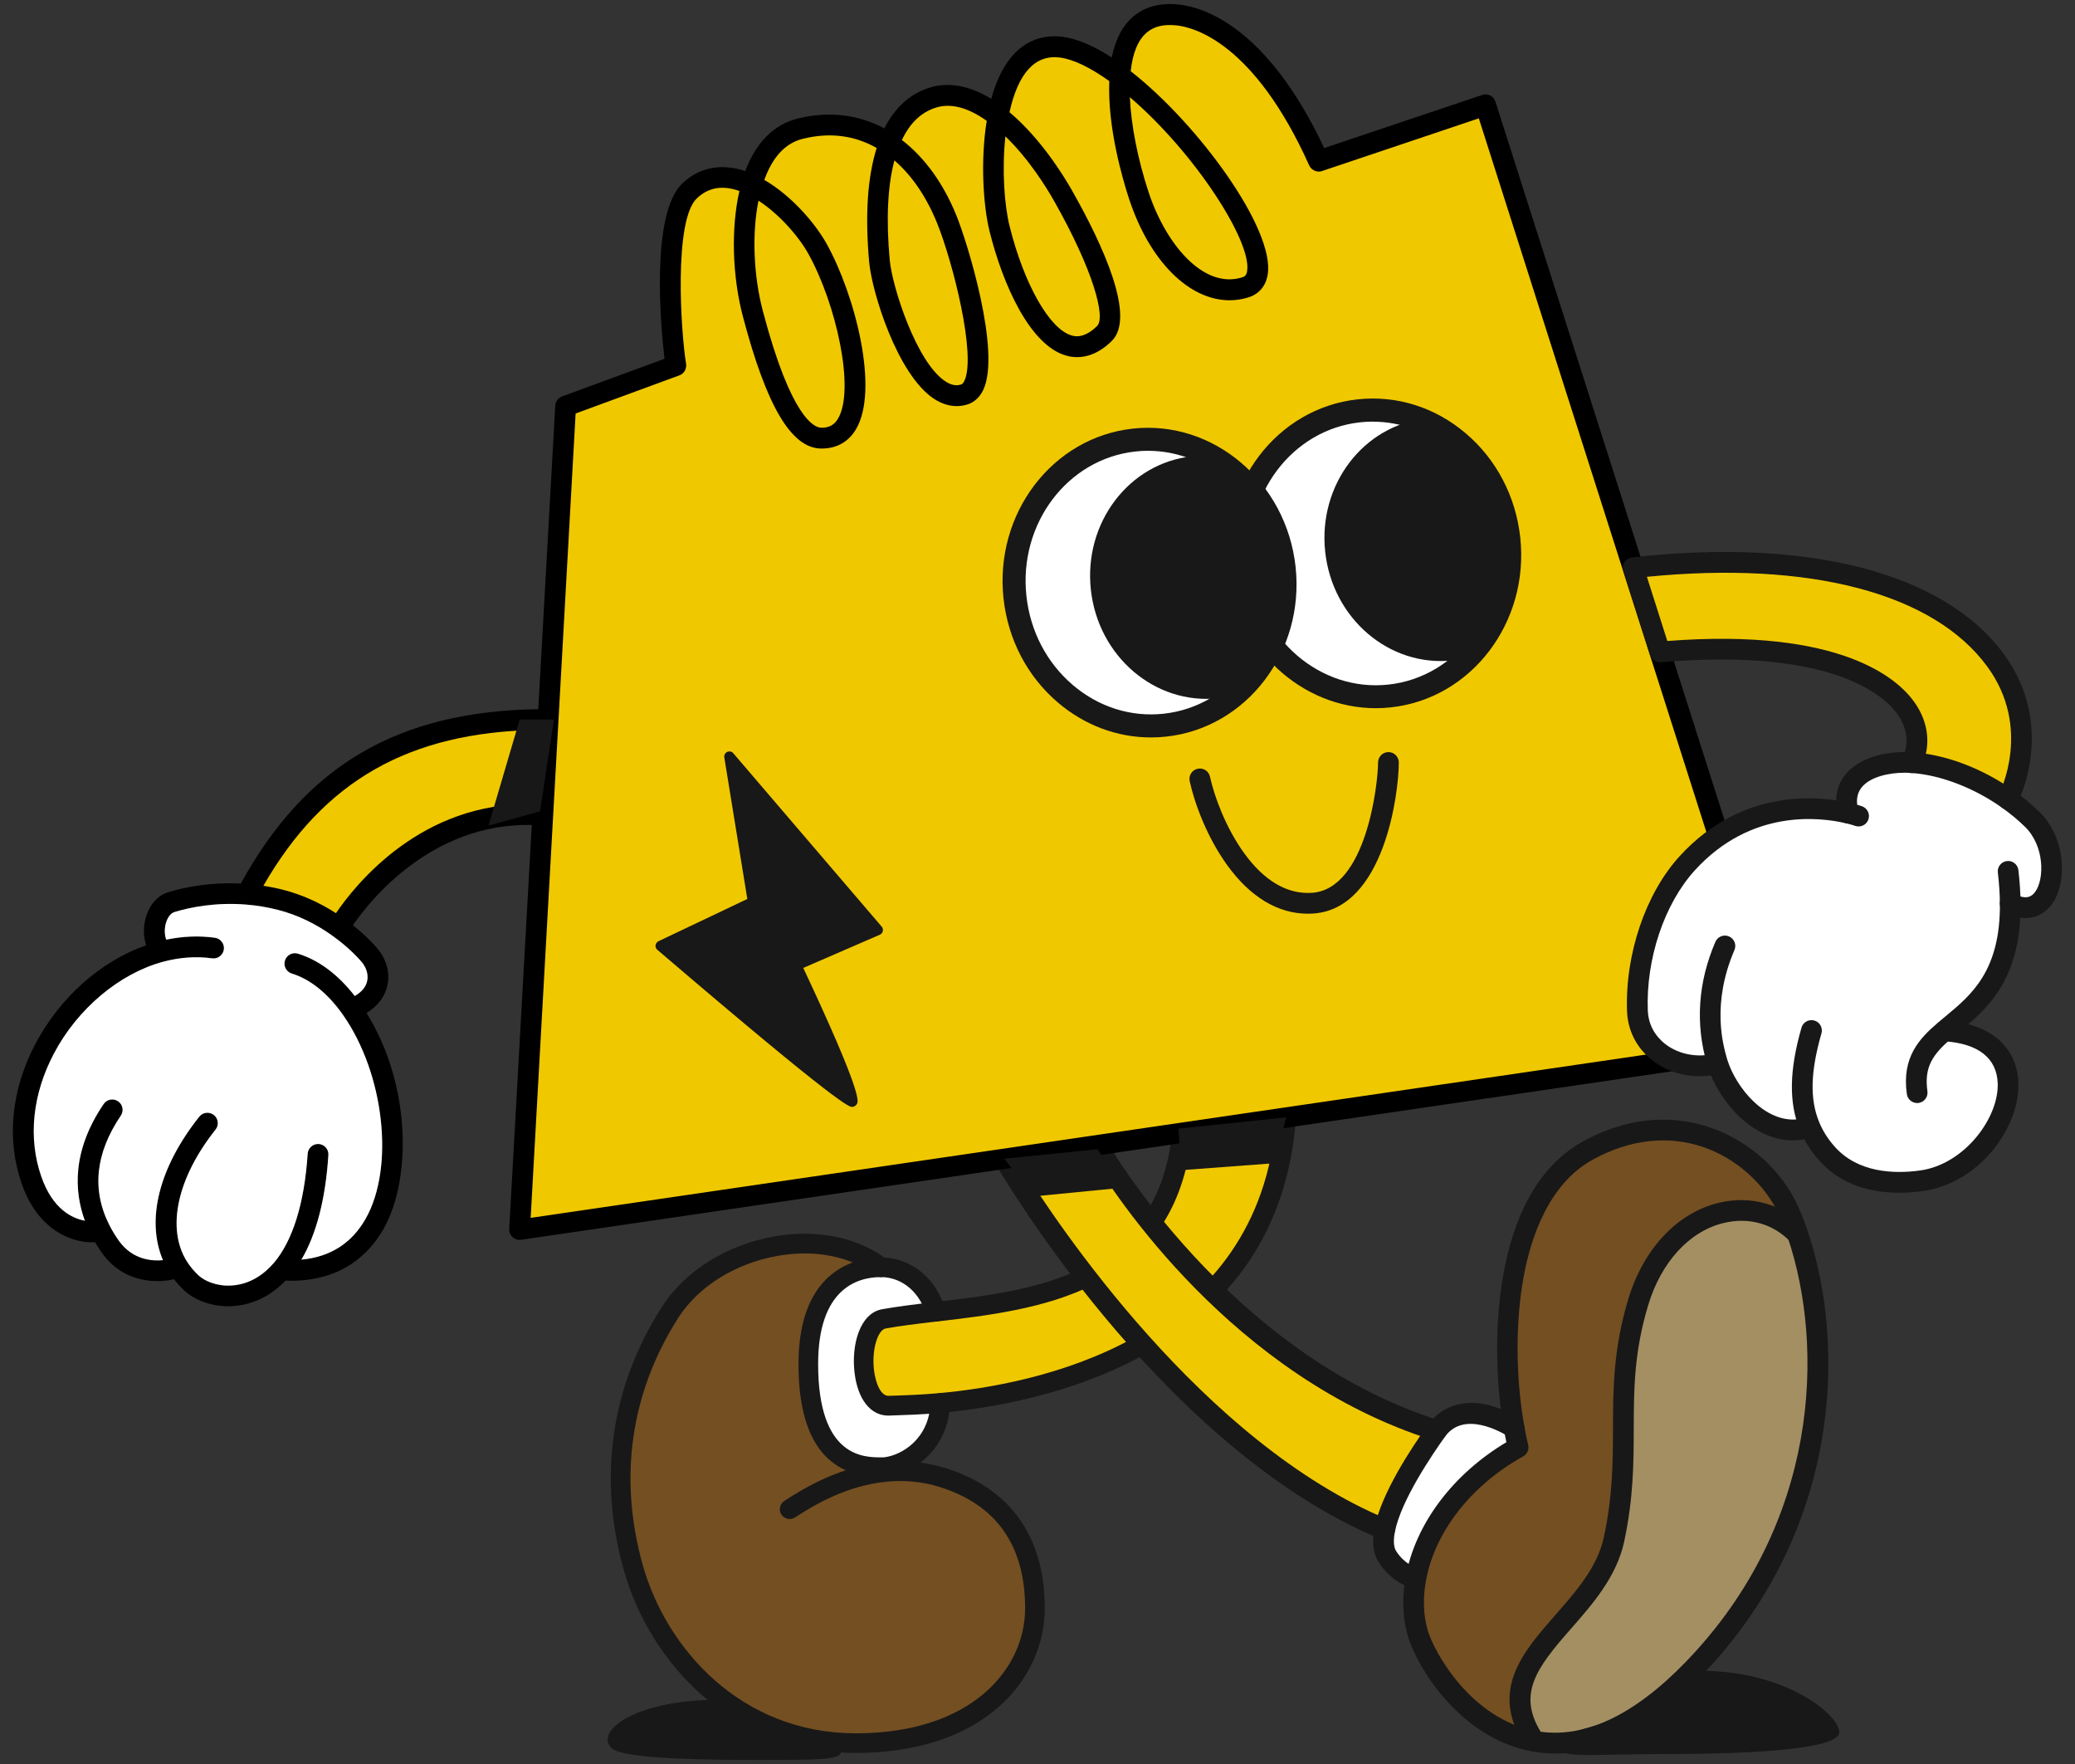 <?xml version="1.0" encoding="UTF-8"?>
<svg id="_レイヤー_2" data-name="レイヤー 2" xmlns="http://www.w3.org/2000/svg" xmlns:xlink="http://www.w3.org/1999/xlink" viewBox="0 0 320 272">
  <rect x="0" y="0" width="320" height="272" fill="#333333" stroke="none"/>
  <defs>
    <style>
      .cls-1 {
        clip-path: url(#clippath);
      }

      .cls-2 {
        fill: none;
      }

      .cls-2, .cls-3, .cls-4, .cls-5, .cls-6, .cls-7, .cls-8 {
        stroke-width: 0px;
      }

      .cls-9 {
        clip-path: url(#clippath-1);
      }

      .cls-4 {
        fill: #181818;
      }

      .cls-5 {
        fill: #a48f63;
      }

      .cls-6 {
        fill: #744f22;
      }

      .cls-7 {
        fill: #fff;
      }

      .cls-8 {
        fill: #f0c800;
      }
    </style>
    <clipPath id="clippath">
      <ellipse class="cls-2" cx="211.93" cy="85.33" rx="20.88" ry="22.11" transform="translate(-7.96 23.35) rotate(-6.19)"/>
    </clipPath>
    <clipPath id="clippath-1">
      <ellipse class="cls-2" cx="177.28" cy="89.83" rx="20.88" ry="22.11" transform="translate(-8.65 19.64) rotate(-6.19)"/>
    </clipPath>
  </defs>
  <g id="_レイヤー_1-2" data-name="レイヤー 1">
    <g>
      <g>
        <g>
          <g>
            <path class="cls-8" d="M182.3,174.64l16.04-2.35c-2.54,35.76-38.4,42.76-53.67,44.08-.03,0-.06,0-.1,0-3.78.32-6.5.33-7.41.38-5.01.3-5.27-12.59-.88-13.39,2.3-.42,4.88-.73,7.6-1.05,15.57-1.83,35.99-3.92,38.41-27.68Z"/>
            <path class="cls-6" d="M136.32,226.98c2.81-.31,5.84-.14,8.98.83,9.65,2.99,14.29,10.13,14.29,20.17,0,10.05-8.75,20.79-27.62,20.79s-30.61-13.85-34.32-27.08c-3.97-14.13-1.83-27.6,5.69-39.36,6.53-10.2,23.14-14.09,32.52-6.94-3.02,0-11.22,1.22-11.22,14.93,0,14.25,6.65,15.9,11.21,15.9.13,0,.25,0,.38,0h0l.07.75Z"/>
          </g>
          <g>
            <path class="cls-7" d="M145,216.34c-.19,6.01-4.69,9.42-8.4,9.85-.11.02-.23.02-.35.03h0c-.13,0-.25,0-.38,0-4.57,0-11.21-1.66-11.21-15.9,0-13.7,8.21-14.93,11.22-14.93s6.84,1.82,8.44,6.86c-.14.02-.28.03-.42.05-2.72.32-5.3.63-7.6,1.05-4.39.8-4.13,13.69.88,13.39.91-.06,3.62-.06,7.41-.38.03,0,.06,0,.1,0,.1,0,.22-.02.33-.03h0Z"/>
            <g>
              <path class="cls-4" d="M135.87,227.75c-8.45,0-12.73-5.86-12.73-17.42,0-15.26,9.75-16.44,12.74-16.44,3.56,0,8.03,2.08,9.88,7.92.25.8-.19,1.65-.99,1.9-.8.25-1.65-.19-1.9-.99-1.36-4.28-4.5-5.8-6.99-5.8-3.63,0-9.71,1.74-9.71,13.41,0,14.52,7.17,14.38,9.77,14.39.07,0,.13,0,.2,0,.01,0,.03,0,.05,0,.07,0,.13,0,.2-.02,2.68-.31,6.93-2.86,7.1-8.4.03-.84.72-1.53,1.56-1.47.84.03,1.49.73,1.47,1.56-.21,6.64-5.18,10.78-9.74,11.31-.11.02-.27.03-.43.04h-.04c-.15.01-.29.01-.44.01Z"/>
              <path class="cls-4" d="M131.98,270.29c-19.26,0-31.85-14.16-35.78-28.19-4.01-14.27-1.98-28.31,5.87-40.58,3.53-5.52,10-9.58,17.31-10.87,6.58-1.16,12.93.13,17.41,3.55.67.51.79,1.46.29,2.13-.51.66-1.46.79-2.13.29-3.81-2.91-9.29-3.99-15.04-2.97-6.49,1.15-12.21,4.71-15.29,9.52-7.37,11.53-9.27,24.71-5.5,38.13,3.62,12.93,15.18,25.97,32.86,25.97,17.94,0,26.11-9.99,26.11-19.27,0-9.71-4.45-16.01-13.23-18.73-2.57-.8-5.27-1.07-8.03-.81l-.3.03c-5.94.64-10.79,3.44-13.92,5.49-.7.46-1.64.26-2.1-.44-.46-.7-.26-1.64.44-2.1,3.4-2.23,8.67-5.27,15.22-5.97.04,0,.12-.01.2-.02h.12c3.22-.32,6.32,0,9.27.91,10.05,3.11,15.36,10.59,15.36,21.62,0,10.74-9.12,22.31-29.14,22.31Z"/>
              <path class="cls-4" d="M136.99,218.28c-2.73,0-4.71-2.5-5.2-6.59-.52-4.29.79-9.18,4.23-9.81,2.3-.41,4.84-.73,7.69-1.06l.61-.07c15.24-1.79,34.2-4.02,36.47-26.26.07-.69.6-1.25,1.29-1.35l16.04-2.35c.46-.06.91.08,1.25.39.34.31.51.76.48,1.22-1.13,15.91-8.72,28.03-22.58,36.02-11.66,6.73-25.1,8.79-32.1,9.42-.12.02-.25.03-.37.04,0,0-.01,0-.02,0-.04,0-.08,0-.11.01-2.78.23-5.01.3-6.34.34-.48.01-.84.03-1.08.04-.09,0-.19,0-.28,0ZM183.68,175.97c-3.06,23.56-23.79,25.99-39,27.78l-.19.02s0,0-.01,0l-.37.04c-2.84.33-5.34.64-7.55,1.04-1.13.21-2.17,3.13-1.77,6.46.24,1.94,1.03,3.98,2.28,3.92.26-.02.65-.03,1.17-.04,1.3-.04,3.48-.11,6.2-.34,0,0,0,0,.01,0,.04,0,.08,0,.12-.01.07,0,.14,0,.2-.02.03,0,.06,0,.09-.01,14.53-1.3,48.24-7.89,51.79-40.75l-12.98,1.9ZM144.31,202.27h0s0,0,0,0Z"/>
            </g>
          </g>
        </g>
        <g>
          <g>
            <path class="cls-5" d="M277.24,190.32c5.05,15,6.48,43.74-16.15,67.1-9.56,9.86-17.81,12.26-24.44,11.08-8.42-12.57,9.53-18.49,12.25-31.07,3.1-14.31-.46-22.69,3.75-36.65,4.33-14.36,17.63-17.63,24.57-10.45h0Z"/>
            <path class="cls-6" d="M277.24,190.32h0c-6.94-7.18-20.25-3.9-24.57,10.45-4.21,13.97-.66,22.34-3.75,36.65-2.73,12.58-20.68,18.5-12.25,31.07-10.41-1.84-16.85-12.5-18.05-16.85-.7-2.5-.78-5.3-.25-8.22,1.31-7.24,6.47-15.09,15.77-20.26-.22-.94-.44-1.94-.62-3.02h0c-2.34-13.13-1.67-35.6,11.4-42.76,14.3-7.84,26.96.3,30.97,9.38.48,1.07.94,2.26,1.38,3.55Z"/>
            <path class="cls-8" d="M221.53,220.58c-2.62,3.66-7.02,10.39-7.99,15.27-33.71-13.9-58.65-57.19-58.65-57.19l14.24-2.09s18.77,33.41,52.4,44.01Z"/>
          </g>
          <path class="cls-7" d="M218.26,243.42s-2.68-.75-4.35-3.48c-.63-1.03-.69-2.46-.37-4.09.97-4.88,5.37-11.61,7.99-15.27,3.98-5.57,11.65-.63,11.96-.43h0c.18,1.08.4,2.09.62,3.02-9.3,5.17-14.46,13.02-15.77,20.26l-.09-.02Z"/>
          <g>
            <path class="cls-4" d="M239.84,270.38c-1.16,0-2.32-.1-3.47-.31-11.26-1.99-17.98-13.19-19.31-17.99-.76-2.72-.86-5.81-.28-8.93,1.47-8.13,7.24-15.82,15.53-20.77-.13-.62-.25-1.22-.35-1.81-.01-.04-.02-.09-.03-.13-2.12-11.89-2.29-36.49,12.2-44.44,8.19-4.49,15.14-3.66,19.53-2.17,6.06,2.05,11.18,6.65,13.68,12.3.48,1.08.95,2.28,1.43,3.68,5.96,17.7,5.2,46.31-16.51,68.73-7.63,7.88-15.15,11.85-22.4,11.85ZM235.04,219.74s.02.1.03.15c.16.95.36,1.9.6,2.91.17.7-.15,1.42-.78,1.77-8.01,4.45-13.61,11.61-14.98,19.15-.49,2.65-.41,5.24.22,7.5.99,3.58,6.82,13.94,16.79,15.7,7.2,1.29,14.94-2.29,23.01-10.62,20.72-21.38,21.45-48.63,15.78-65.47-.44-1.3-.88-2.42-1.32-3.41-2.12-4.78-6.63-8.83-11.78-10.57-5.42-1.83-11.29-1.16-16.96,1.95-6.75,3.7-9.53,11.85-10.67,18.03-1.28,6.9-1.25,15.45.06,22.91Z"/>
            <path class="cls-4" d="M236.65,270.09c-.52,0-1.02-.25-1.33-.71-5.78-8.62-.51-14.6,4.57-20.39,3.17-3.61,6.45-7.34,7.44-11.91,1.39-6.44,1.41-11.71,1.42-16.81.01-6.01.03-12.22,2.36-19.96,2.33-7.74,7.54-13.29,13.94-14.84,4.92-1.19,9.9.2,13.32,3.74.61.64.6,1.65-.04,2.26-.63.61-1.65.6-2.26-.04-2.66-2.75-6.4-3.79-10.26-2.85-5.28,1.28-9.62,6.01-11.63,12.66-2.2,7.3-2.21,13.01-2.23,19.05-.01,5.27-.03,10.71-1.49,17.48-1.17,5.38-4.89,9.61-8.17,13.35-5.41,6.15-8.51,10.24-4.32,16.49.49.73.3,1.73-.44,2.22-.27.18-.58.27-.89.27Z"/>
            <path class="cls-4" d="M218.26,245.02c-.14,0-.29-.02-.43-.06-.13-.04-3.31-.96-5.28-4.18-.8-1.31-1-3.07-.57-5.23,1.04-5.25,5.62-12.21,8.26-15.89,2.24-3.13,7.28-5.23,14.12-.85.1.06.19.14.27.22.62.62.63,1.64,0,2.27-.56.56-1.44.62-2.06.17-.94-.59-6.81-4.03-9.73.06-2,2.8-6.77,9.82-7.72,14.65-.26,1.32-.2,2.34.16,2.94,1.3,2.12,3.41,2.77,3.43,2.78.84.25,1.33,1.14,1.09,1.98-.2.7-.84,1.16-1.53,1.16Z"/>
            <path class="cls-4" d="M213.54,237.45c-.2,0-.41-.04-.61-.12-17.72-7.31-32.94-22.67-42.59-34.27-10.42-12.52-16.78-23.5-16.84-23.61-.26-.46-.28-1.02-.05-1.5.23-.48.68-.81,1.21-.89l14.24-2.09c.66-.1,1.3.22,1.63.8.19.33,18.88,32.99,51.49,43.27.84.27,1.31,1.16,1.04,2.01-.26.84-1.16,1.31-2.01,1.04-31.05-9.78-49.34-38.11-52.76-43.8l-10.78,1.58c5.4,8.67,27.97,42.66,56.64,54.48.82.34,1.21,1.27.87,2.09-.25.62-.85.99-1.48.99Z"/>
          </g>
        </g>
        <g>
          <g>
            <path class="cls-8" d="M229.1,16.16l46.2,144.87-195.16,28.57,3.58-63.93.82-14.73,2.7-48.31,16.99-6.25c-.46-2.78-2.5-22.57,2.13-26.96,2.84-2.69,6.29-2.49,9.56-.92-1.76,6.06-1.36,14.01.19,19.89,1.22,4.62,5.14,19.01,10.46,19.16,9.1.26,4.79-19.69-.5-29.2-1.88-3.38-5.86-7.8-10.15-9.85,1.25-4.33,3.62-7.7,7.46-8.66,5.28-1.32,9.91-.31,13.73,2.26-2.4,6.25-1.81,14.64-1.49,18.15.49,5.35,6.18,22.78,13.11,20.56,5.02-1.6-.22-20.8-2.74-27.01-2.01-4.96-5.03-9.12-8.89-11.69,1.25-3.26,3.31-5.94,6.66-7.04,3.34-1.09,6.87.29,10.13,2.83-1.18,6.13-.74,13.37.25,17.37,2.74,11,9.11,23.06,16.17,16.14,3.27-3.2-3.66-16.44-6.42-21.32-2.38-4.2-5.99-9.08-9.99-12.2,1.2-6.26,4.07-11.36,9.73-10.64,2.66.34,5.81,1.99,9.06,4.42-.41,5.68,1.1,12.86,2.94,18.45,3.62,10.99,10.66,15.93,16.38,14.18,7.22-2.2-6.78-23.25-19.32-32.64.41-5.78,2.81-10,8.86-9.39,6.17.62,14.72,6.74,21.81,22.53l25.74-8.65Z"/>
            <path class="cls-8" d="M172.69,11.67c12.54,9.39,26.54,30.44,19.32,32.64-5.72,1.74-12.77-3.19-16.38-14.18-1.84-5.59-3.34-12.77-2.94-18.45Z"/>
            <path class="cls-8" d="M163.89,30.09c2.77,4.88,9.69,18.12,6.42,21.32-7.06,6.92-13.42-5.14-16.17-16.14-.99-4-1.42-11.25-.25-17.37,4,3.12,7.61,8,9.99,12.2Z"/>
            <path class="cls-8" d="M145.99,33.79c2.51,6.22,7.76,25.41,2.74,27.01-6.94,2.22-12.62-15.21-13.11-20.56-.32-3.51-.91-11.9,1.49-18.15,3.86,2.58,6.88,6.74,8.89,11.69Z"/>
            <path class="cls-8" d="M126.06,38.35c5.3,9.51,9.6,29.45.5,29.2-5.33-.15-9.25-14.54-10.46-19.16-1.55-5.89-1.95-13.84-.19-19.89,4.29,2.06,8.27,6.47,10.15,9.85Z"/>
            <path class="cls-8" d="M84.53,110.94l-.82,14.73-.42-.02c-20.29-1.24-31.01,17.41-31.01,17.41-2.34-1.7-5.39-3.37-8.99-4.3-1.82-.47-3.58-.74-5.22-.87,9.15-17.2,22.48-26.96,46.25-26.96h.21Z"/>
          </g>
          <path class="cls-3" d="M276.82,160.55L230.62,15.67c-.13-.41-.42-.75-.8-.94-.38-.19-.83-.23-1.23-.09l-24.38,8.19C195.37,4.04,185.57,1.08,181.7.69c-2.8-.28-5.13.34-6.91,1.84-1.66,1.4-2.78,3.53-3.34,6.34-2.83-1.84-5.39-2.92-7.62-3.2-3.11-.39-8.46.42-10.96,9.57-3.37-2.06-6.65-2.65-9.6-1.7-2.98.97-5.29,3.08-6.89,6.26-4.05-2.17-8.64-2.7-13.4-1.51-3.64.91-6.4,3.69-8.05,8.09-3.68-1.23-7.07-.59-9.68,1.88-4.96,4.7-3.35,22.11-2.77,27.06l-15.8,5.81c-.6.22-1.01.77-1.05,1.41l-2.62,46.81c-21.63.32-35.86,8.66-45.87,26.89-4.72-.24-8.64.56-11.15,1.32-1.58.47-2.83,1.8-3.43,3.66-.49,1.52-.47,3.17-.02,4.54-6.98,2.44-13.26,7.99-17.06,15.16-3.75,7.09-4.51,14.74-2.15,21.55,2.52,7.25,7.66,9.09,10.92,9.09.15,0,.28-.01.41-.02.33.56.68,1.12,1.09,1.69,2.6,3.62,6.17,4.31,8.52,4.31,1.38,0,2.34-.24,2.45-.27.03,0,.06-.03.1-.04.49.64,1.04,1.25,1.65,1.81,1.63,1.49,4.17,2.38,6.74,2.38.21,0,.42,0,.64-.02,2.17-.13,5.3-.93,8.18-3.94.27,0,.55.03.81.03,8.05,0,12.23-4.31,14.34-8.05,4.24-7.52,4.3-22.03-2.65-33.24,1.95-1.2,2.77-2.69,3.11-3.84.64-2.2-.1-4.3-1-5.53-.69-.96-2.17-2.54-4.22-4.16,2.65-3.85,12.14-15.79,27.59-15.47l-3.48,62.3c-.03.48.16.95.52,1.27.3.27.68.42,1.08.42.08,0,.15,0,.23-.02l195.16-28.57c.46-.07.88-.34,1.12-.74s.31-.89.17-1.33ZM192.33,41.82c-.11.64-.39.84-.8.96-6,1.83-11.79-5.23-14.4-13.15-1.68-5.11-2.7-10.35-2.89-14.65,9.99,8.54,18.88,22.31,18.08,26.84ZM155.05,21.02c3.66,3.54,6.35,7.93,7.45,9.86,6.14,10.83,8.04,18.07,6.69,19.39-2.03,1.99-3.46,1.59-3.92,1.46-3.4-.96-7.34-7.89-9.57-16.84-.81-3.27-1.21-8.73-.65-13.86ZM137.94,24.74c2.69,2.32,4.94,5.62,6.57,9.65,2.48,6.15,6.06,20.41,4.22,24.33-.15.31-.31.5-.49.56-.5.16-1.3.29-2.47-.49-4.46-2.95-8.18-14.58-8.56-18.69-.57-6.26-.33-11.41.72-15.36ZM116.96,30.93c3.24,2.11,6.21,5.52,7.7,8.2,4.31,7.74,7.25,21,4.56,25.45-.6.98-1.41,1.4-2.61,1.37-1-.03-4.6-1.41-8.96-17.97-1.46-5.53-1.7-11.99-.68-17.05ZM56.06,148.73c.43.59.83,1.67.51,2.75-.28.95-1.05,1.63-1.86,2.1-2.56-3.3-5.57-5.56-8.77-6.53-.85-.26-1.74.22-2,1.07-.26.85.22,1.74,1.07,2,2.85.87,5.58,3.08,7.9,6.39,6.36,9.09,7.96,23.46,3.5,31.38-2.15,3.81-5.48,5.93-9.93,6.34,2.32-3.94,3.72-9.35,4.16-16.13.06-.88-.61-1.64-1.49-1.7-.87-.05-1.64.61-1.7,1.49-.5,7.65-2.32,13.5-5.28,16.92,0,0,0,0-.01.01-.02.02-.03.03-.05.05-2.28,2.59-4.75,3.26-6.42,3.35-2.33.14-4.17-.74-5.03-1.52-.73-.67-1.35-1.42-1.85-2.21-3.18-5.09-1.48-12.88,4.43-20.31.55-.69.44-1.7-.26-2.25s-1.7-.44-2.25.26c-6.23,7.84-8.23,15.93-5.6,22.12-1.47.15-4.61.05-6.76-2.94-.57-.8-1.04-1.56-1.43-2.33-.02-.04-.05-.09-.07-.13-2.75-5.42-2.16-11.1,1.76-16.88.5-.73.31-1.73-.43-2.22-.73-.5-1.73-.3-2.22.43-4.91,7.24-4.54,13.5-2.89,17.99-1.98-.37-4.98-1.79-6.72-6.81-2.07-5.96-1.37-12.7,1.96-19,3.64-6.89,10.08-12.3,16.81-14.12,2.57-.69,5.12-.87,7.57-.53.88.12,1.68-.49,1.81-1.36.12-.87-.49-1.68-1.36-1.81-2.45-.34-4.97-.24-7.52.29-.29-.72-.31-1.78-.01-2.7.13-.39.51-1.34,1.3-1.57,2.44-.73,6.33-1.52,11.03-1.14,1.66.13,3.32.41,4.95.83,2.95.76,5.8,2.12,8.46,4.05,2.55,1.83,4.19,3.66,4.72,4.37ZM51.82,140.81c-2.58-1.66-5.3-2.87-8.13-3.6-1.01-.26-2.04-.47-3.07-.63,9.32-16.21,22.47-23.68,42.21-24.03l-.64,11.46c-17.16-.45-27.38,12.38-30.38,16.8ZM81.84,187.73l6.93-123.97,16-5.88s0,0,.01,0c.06-.02.12-.06.18-.09.03-.02.07-.03.1-.05.05-.03.08-.06.13-.1.04-.03.08-.06.12-.1.02-.02.04-.05.07-.07.05-.05.1-.1.14-.16.02-.02.03-.05.04-.07.04-.06.08-.12.11-.19.02-.04.03-.08.04-.12.02-.06.05-.11.06-.17,0-.04.01-.08.02-.11.01-.07.02-.13.03-.2,0-.03,0-.07,0-.1,0-.07,0-.14-.01-.22,0,0,0,0,0-.01-.83-4.99-1.92-22.15,1.65-25.53,1.79-1.7,3.95-2.07,6.57-1.14-1.3,5.66-1.12,13.08.54,19.36,3.62,13.75,7.42,20.22,11.96,20.35.07,0,.15,0,.22,0,2.26,0,4.06-1,5.22-2.91,3.7-6.1-.12-20.81-4.49-28.66-1.77-3.18-5.43-7.42-9.61-9.85,1.27-3.53,3.25-5.67,5.91-6.33,4.14-1.04,7.98-.55,11.42,1.41-1.42,4.49-1.81,10.38-1.16,17.59.42,4.6,4.32,17.32,9.98,21.07,1.14.75,2.33,1.14,3.51,1.14.57,0,1.14-.09,1.7-.27.72-.23,1.73-.81,2.41-2.24,2.75-5.85-2.43-22.66-4.15-26.89-2.01-4.96-4.9-8.94-8.4-11.63,1.23-2.61,2.93-4.24,5.19-4.98,2.31-.75,4.96-.06,7.89,2.02-.98,6.07-.55,13.06.44,17.05,2.05,8.22,6.23,17.58,11.81,19.15.49.14,1.06.24,1.69.24,1.52,0,3.38-.57,5.34-2.49,3.74-3.66-1.28-14.66-6.15-23.25-1.33-2.33-4.83-8-9.62-12.03,1.35-6.07,3.96-8.91,7.77-8.43,2.05.26,4.67,1.52,7.62,3.63-.28,7.12,2.02,15.01,3.05,18.16,3.18,9.66,9.28,15.64,15.5,15.64.96,0,1.91-.14,2.86-.43,1.64-.5,2.71-1.73,3.01-3.47,1.22-6.95-10.69-23.28-21.12-31.42.31-2.83,1.14-4.84,2.49-5.97,1.11-.94,2.59-1.3,4.53-1.1,2.66.26,11.98,2.61,20.51,21.59,0,.02.02.03.03.05.06.12.13.23.21.33,0,0,.01.02.02.02.09.1.19.19.3.26.03.02.06.04.09.06.1.06.21.11.33.15.01,0,.03.01.04.02.13.04.26.05.39.06.02,0,.03,0,.05,0,.03,0,.06,0,.09,0,.06,0,.11,0,.17-.02.05,0,.1-.02.15-.03.03,0,.06-.01.09-.02l24.2-8.13,45.13,141.53-191.35,28.01Z"/>
        </g>
        <path class="cls-4" d="M201.69,140.89c-4.61,0-8.9-2.58-12.46-7.52-3.09-4.29-5.01-9.48-5.76-12.92-.19-.86.35-1.72,1.22-1.91.87-.19,1.72.35,1.91,1.22.69,3.12,2.43,7.84,5.23,11.74,3.14,4.35,6.68,6.41,10.49,6.17,8.42-.57,10.2-16.91,10.2-20.1,0-.88.72-1.6,1.6-1.6s1.6.72,1.6,1.6c0,4.73-2.24,22.55-13.18,23.29-.28.02-.56.03-.85.03Z"/>
        <g>
          <path class="cls-4" d="M112.49,116.67l22.88,26.73-12.55,5.45s9.88,20.97,8.57,21.04-29.49-24.04-29.49-24.04l14.24-6.77-3.65-22.42Z"/>
          <path class="cls-4" d="M101.37,146.46c-.21-.18-.31-.44-.27-.71.04-.27.21-.5.45-.62l13.7-6.51-3.55-21.83c-.06-.35.13-.7.45-.85.33-.15.71-.07.94.21l22.88,26.73c.17.19.23.45.17.7s-.23.45-.46.55l-11.8,5.12c9.15,19.49,8.51,20.58,8.26,20.99-.15.26-.43.43-.72.44-.4.02-1.63.09-30.05-24.23ZM113.74,119.35l3.19,19.6c.06.35-.12.7-.45.85l-13.13,6.24c9.21,7.87,22.84,19.3,27.04,22.33-1.07-3.25-4.73-11.6-8.3-19.19-.09-.2-.1-.42-.02-.62.08-.2.23-.37.43-.45l11.56-5.02-20.32-23.74Z"/>
        </g>
        <path class="cls-4" d="M283.66,267.1c0,2.64-13.54,3.36-26.68,3.36-13.14,0-16.76.93-16.76-1.72,0-1.65,6.05-2.33,11.91-4.62,3.56-1.39,5.25-6.49,10.21-6.49,13.14,0,21.31,6.82,21.31,9.47Z"/>
        <path class="cls-4" d="M94.36,269.59c1.43,1.28,9.45,1.79,22.59,1.79,13.14,0,12.82-.2,12.82-2.13,0-1.2-5.35-.85-11.2-2.51-3.56-1.01-2.75-4.64-7.72-4.64-13.14,0-19.29,4.99-16.48,7.49Z"/>
        <polygon class="cls-4" points="159.21 184.5 173.4 183.11 169.25 177.21 154.89 178.66 159.21 184.5"/>
        <polygon class="cls-4" points="182.13 180.44 196.56 179.36 198.34 172.29 181.75 174.03 182.13 180.44"/>
        <polygon class="cls-4" points="83.29 125.1 85.43 110.93 80.15 110.93 75.33 127.31 83.29 125.1"/>
        <g>
          <ellipse class="cls-7" cx="211.93" cy="85.33" rx="20.88" ry="22.11" transform="translate(-7.96 23.35) rotate(-6.19)"/>
          <path class="cls-4" d="M212.17,109.2c-11.46,0-21.43-9.16-22.76-21.43-1.42-13.09,7.53-24.84,19.94-26.19,6.03-.66,11.97,1.21,16.72,5.26,4.72,4.02,7.69,9.72,8.38,16.04h0c1.42,13.09-7.53,24.84-19.94,26.19-.78.09-1.56.13-2.33.13ZM211.71,65.01c-.65,0-1.31.04-1.97.11-10.47,1.14-18.01,11.13-16.8,22.28,1.21,11.15,10.71,19.3,21.18,18.16,10.47-1.14,18.01-11.13,16.8-22.28h0c-.59-5.42-3.13-10.29-7.15-13.72-3.47-2.96-7.7-4.54-12.06-4.54Z"/>
        </g>
        <g>
          <ellipse class="cls-7" cx="177.28" cy="89.83" rx="20.88" ry="22.11" transform="translate(-8.65 19.64) rotate(-6.19)"/>
          <path class="cls-4" d="M177.5,113.71c-5.21,0-10.23-1.87-14.36-5.39-4.72-4.02-7.69-9.72-8.38-16.04-1.42-13.09,7.53-24.84,19.94-26.19,12.41-1.35,23.67,8.21,25.1,21.3h0c1.42,13.09-7.53,24.84-19.94,26.19-.79.09-1.58.13-2.36.13ZM177.04,69.51c-.65,0-1.3.03-1.95.11-10.47,1.14-18.01,11.13-16.8,22.28.59,5.42,3.13,10.29,7.15,13.72,4,3.41,8.98,4.98,14.03,4.43,10.47-1.14,18.01-11.13,16.8-22.28h0c-1.13-10.45-9.56-18.26-19.23-18.26Z"/>
        </g>
        <g class="cls-1">
          <ellipse class="cls-4" cx="221.97" cy="83.18" rx="17.71" ry="18.76" transform="translate(-7.67 24.42) rotate(-6.19)"/>
        </g>
        <g class="cls-9">
          <ellipse class="cls-4" cx="185.83" cy="89.01" rx="17.71" ry="18.76" transform="translate(-8.51 20.56) rotate(-6.19)"/>
        </g>
        <g>
          <g>
            <path class="cls-7" d="M299.91,158.88l.07.09c16.99,1.15,8.98,21.34-3.66,23.09-4.25.58-10.56.42-14.66-4.28-1.14-1.32-2.01-2.7-2.61-4.17l-1.32.54c-6.11.87-11.21-5.12-12.81-10.05l-.94.09c-5.73.98-11.25-2.69-11.46-8.26-.35-9,3.1-17.81,7.69-22.82,9.26-10.14,20.68-8.69,24.82-7.72-1.5-5.86,4.17-7.85,8.78-7.82.34,0,.7.02,1.06.04,4.42.29,9.9,2.15,14.81,5.64,1.3.92,2.54,1.95,3.73,3.1,5.29,5.12,3.28,16.51-3.39,12.95.1,12.22-5.81,15.92-10.1,19.6Z"/>
            <path class="cls-8" d="M307.78,101.84c7.61,10.41,1.9,21.4,1.9,21.4-4.9-3.49-10.39-5.35-14.81-5.64,3.9-8.54-6.95-19.85-38.87-17.07l-4.14-12.98c26.72-3,47.13,2.29,55.91,14.29Z"/>
          </g>
          <g>
            <path class="cls-4" d="M262.11,165.95c-2.74,0-5.38-.9-7.45-2.58-2.3-1.86-3.62-4.48-3.74-7.38-.34-8.79,2.84-18.2,8.1-23.96,9.75-10.68,21.69-9.29,26.37-8.2,1.09.25,1.71.48,1.78.5.83.3,1.26,1.22.96,2.05-.3.83-1.21,1.26-2.05.96h0s-.52-.19-1.42-.4c-4.13-.97-14.67-2.19-23.27,7.24-4.73,5.18-7.58,13.69-7.27,21.68.08,1.96.98,3.74,2.56,5.02,1.87,1.52,4.5,2.16,7.04,1.73.87-.15,1.7.44,1.85,1.31.15.87-.44,1.7-1.31,1.85-.72.12-1.43.18-2.14.18Z"/>
            <path class="cls-4" d="M309.67,124.84c-.25,0-.5-.06-.74-.18-.78-.41-1.09-1.37-.68-2.15.21-.42,5.14-10.27-1.77-19.72-8.28-11.32-27.35-16.33-52.5-13.85l3.15,9.9c26.88-2.07,35.6,5.88,38.11,9.44,2.21,3.13,2.59,6.68,1.07,9.99-.08.17-.19.33-.32.47-.62.62-1.64.63-2.27,0-.51-.51-.61-1.28-.28-1.89.99-2.24.71-4.56-.82-6.73-1.74-2.47-9.51-10.34-36.49-8-.73.06-1.44-.4-1.66-1.11l-4.14-12.98c-.15-.46-.08-.95.18-1.36.26-.4.69-.67,1.16-.72,27.28-3.07,48.2,2.38,57.38,14.94,8.1,11.09,2.28,22.6,2.02,23.08-.29.55-.84.86-1.42.86Z"/>
            <path class="cls-4" d="M295.65,170.08c-.78,0-1.47-.58-1.58-1.37-.81-5.7,1.93-8.57,4.8-11.03.39-.33.79-.66,1.2-1,3.95-3.28,8.43-6.99,8.35-17.37-.02-1.5-.12-3.1-.32-4.77-.1-.88.53-1.67,1.4-1.77.87-.11,1.67.52,1.77,1.4.21,1.78.32,3.5.34,5.11.09,11.9-5.23,16.31-9.5,19.86-.4.33-.78.65-1.16.97-2.88,2.46-4.24,4.4-3.71,8.15.12.87-.48,1.68-1.36,1.81-.08.01-.15.02-.23.02Z"/>
            <path class="cls-4" d="M276.52,175.84c-6.52,0-11.53-6.35-13.12-11.25-.05-.16-.11-.34-.16-.51-1.81-6.28-1.37-12.63,1.3-18.85.35-.81,1.29-1.19,2.1-.84.81.35,1.19,1.29.84,2.1-3.57,8.32-1.75,14.64-1.16,16.72.04.13.08.26.12.38,1.32,4.07,5.76,9.73,11.06,8.97.87-.12,1.68.48,1.81,1.36.12.87-.48,1.68-1.36,1.81-.49.07-.97.1-1.44.1Z"/>
            <path class="cls-4" d="M292.88,183.91c-4.21,0-8.96-1.1-12.43-5.07-1.25-1.44-2.22-2.99-2.88-4.61-1.72-4.18-1.64-9.19.25-15.77.24-.85,1.13-1.34,1.98-1.1.85.24,1.34,1.13,1.1,1.98-1.7,5.92-1.81,10.14-.36,13.67.54,1.32,1.3,2.54,2.34,3.73,3.58,4.1,9.18,4.3,13.24,3.74,6.85-.95,12.15-8.13,11.96-13.44-.14-3.88-2.97-6.12-8.2-6.48-.88-.06-1.55-.82-1.49-1.7.06-.88.82-1.57,1.7-1.49,6.8.46,10.98,4.03,11.18,9.56.24,6.89-6,15.51-14.72,16.72-1.13.16-2.37.26-3.66.26Z"/>
            <path class="cls-4" d="M312.41,141.56c-.98,0-2.03-.28-3.11-.84-.53-.26-.9-.81-.9-1.44,0-.88.71-1.6,1.6-1.6h0c.26,0,.52.06.75.19,1.84.98,2.66.27,3.11-.35,1.46-2.01,1.44-7.11-1.58-10.04-1.1-1.07-2.3-2.06-3.54-2.94-4.3-3.06-9.53-5.06-13.98-5.35-.35-.02-.7-.04-1.03-.04-2.37,0-5.34.6-6.67,2.31-.7.9-.86,2.05-.49,3.52.22.86-.3,1.73-1.15,1.95-.85.22-1.73-.3-1.95-1.15-.79-3.06.14-5.1,1.06-6.28,1.73-2.22,5.16-3.54,9.17-3.54.39,0,.83.01,1.26.04,5.1.33,10.79,2.49,15.63,5.93,1.38.98,2.69,2.07,3.91,3.25,4.07,3.94,4.38,10.88,1.95,14.23-1.04,1.42-2.45,2.15-4.05,2.15Z"/>
          </g>
        </g>
        <path class="cls-7" d="M56.06,148.73c.43.59.83,1.67.51,2.75-.28.95-1.05,1.63-1.86,2.1-2.56-3.3-5.57-5.56-8.77-6.53-.85-.26-1.74.22-2,1.07-.26.85.22,1.74,1.07,2,2.85.87,5.58,3.08,7.9,6.39,6.36,9.09,7.96,23.46,3.5,31.38-2.15,3.81-5.48,5.93-9.93,6.34,2.32-3.94,3.72-9.35,4.16-16.13.06-.88-.61-1.64-1.49-1.7-.87-.05-1.64.61-1.7,1.49-.5,7.65-2.32,13.5-5.28,16.92,0,0,0,0-.01.01-.02.02-.03.03-.05.05-2.28,2.59-4.75,3.26-6.42,3.35-2.33.14-4.17-.74-5.03-1.52-.73-.67-1.35-1.42-1.85-2.21-3.18-5.09-1.48-12.88,4.43-20.31.55-.69.44-1.7-.26-2.25s-1.7-.44-2.25.26c-6.23,7.84-8.23,15.93-5.6,22.12-1.47.15-4.61.05-6.76-2.94-.57-.8-1.04-1.56-1.43-2.33-.02-.04-.05-.09-.07-.13-2.75-5.42-2.16-11.1,1.76-16.88.5-.73.31-1.73-.43-2.22-.73-.5-1.73-.3-2.22.43-4.91,7.24-4.54,13.5-2.89,17.99-1.98-.37-4.98-1.79-6.72-6.81-2.07-5.96-1.37-12.7,1.96-19,3.64-6.89,10.08-12.3,16.81-14.12,2.57-.69,5.12-.87,7.57-.53.88.12,1.68-.49,1.81-1.36.12-.87-.49-1.68-1.36-1.81-2.45-.34-4.97-.24-7.52.29-.29-.72-.31-1.78-.01-2.7.13-.39.51-1.34,1.3-1.57,2.44-.73,6.33-1.52,11.03-1.14,1.66.13,3.32.41,4.95.83,2.95.76,5.8,2.12,8.46,4.05,2.55,1.83,4.19,3.66,4.72,4.37Z"/>
      </g>
      <rect class="cls-2" width="320" height="272"/>
    </g>
  </g>
</svg>